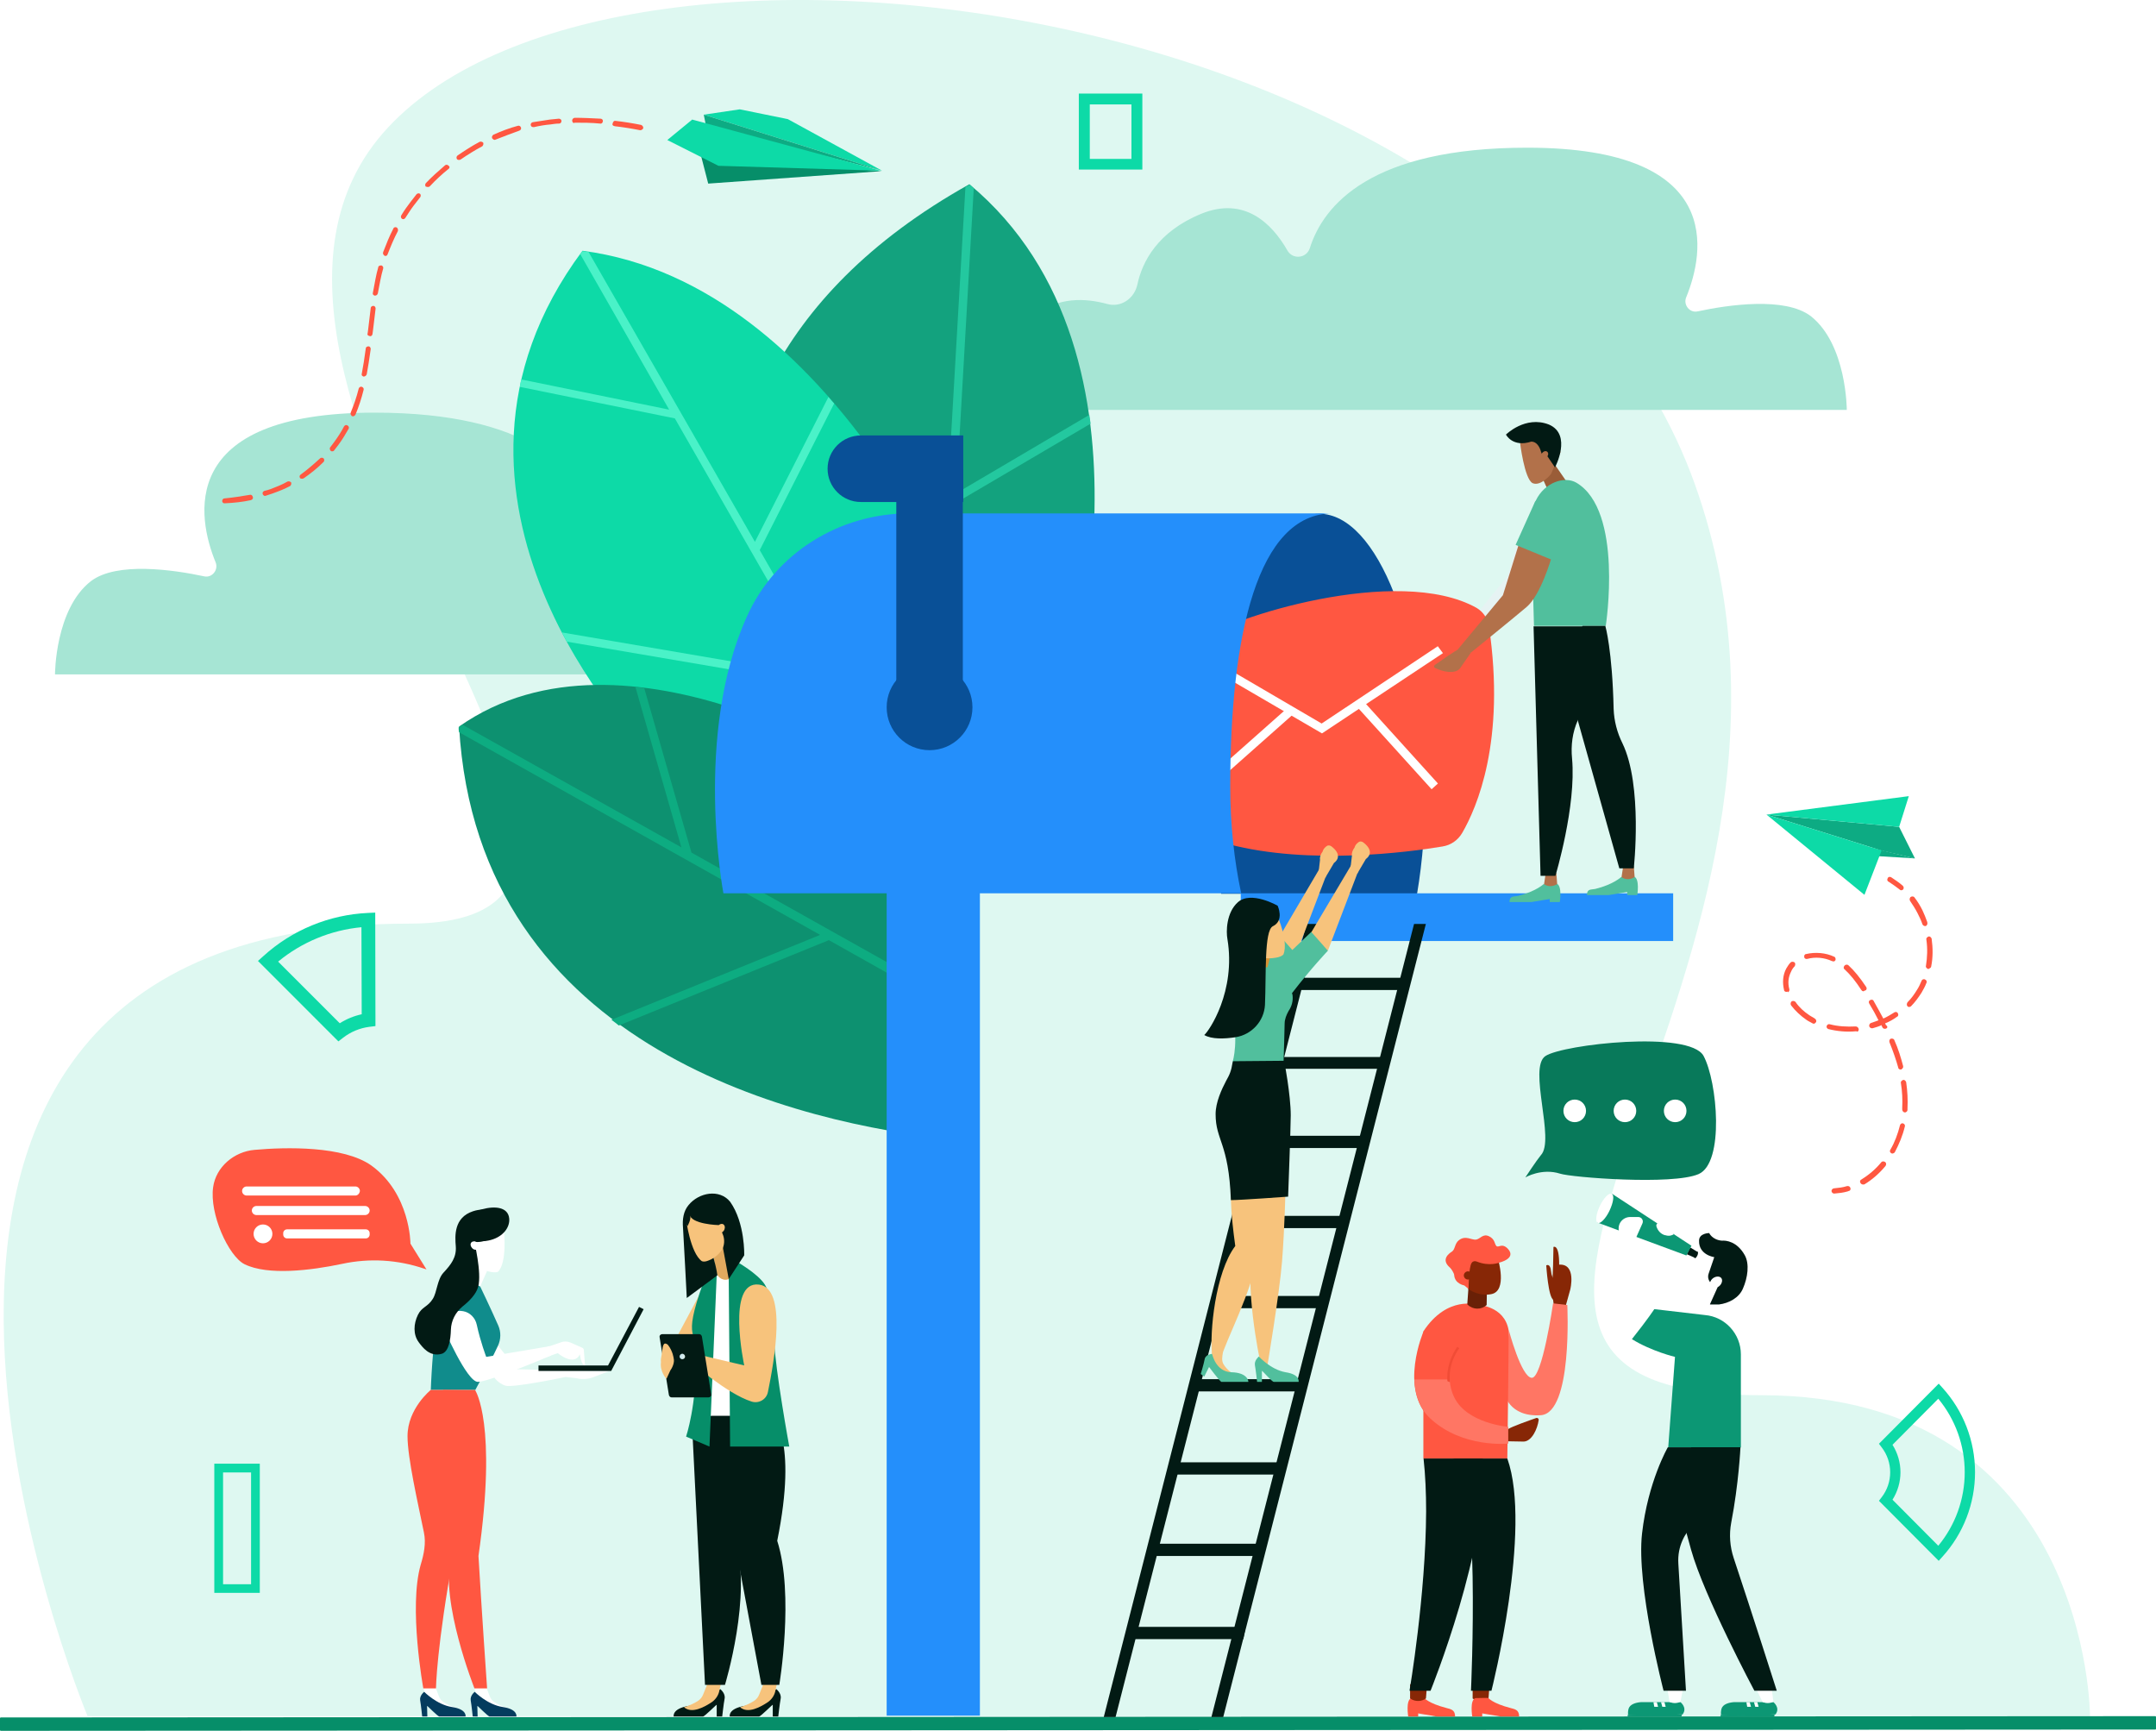<?xml version="1.0" encoding="UTF-8"?> <svg xmlns="http://www.w3.org/2000/svg" width="588" height="472" viewBox="0 0 588 472" fill="none"><path d="M23.883 468C23.883 468 -66.327 251.876 111.477 251.876C205.42 251.876 41.952 103.395 105.804 34.788C169.656 -33.818 414.642 -0.683 462.156 131.828C509.703 264.338 365.547 380.475 480.296 380.475C570 380.475 570 468 570 468H23.883Z" fill="#DEF8F1"></path><path d="M311.048 45.739H294.723V26.014H311.048V45.739ZM296.714 43.834H309.076V27.977H296.714V43.834Z" fill="#0DDAA7" stroke="#0DDAA7" stroke-miterlimit="10"></path><path d="M70.353 433.874H58.945V399.648H70.353V433.874ZM60.336 432.522H68.976V401.04H60.336V432.522Z" fill="#0DDAA7" stroke="#0DDAA7" stroke-miterlimit="10"></path><path d="M587.835 471.647L0.165 472C0.083 472 0 471.882 0 471.765V468.588C0 468.471 0.083 468.353 0.165 468.353L587.835 468C587.917 468 588 468.118 588 468.235V471.412C588 471.529 587.945 471.647 587.835 471.647Z" fill="#068E69"></path><g filter="url(#filter0_d)"><path d="M102.397 269.815L102.336 238.866L100.367 238.956C89.76 239.444 79.669 243.609 71.823 250.735L70.353 252.054L92.286 273.987L93.597 272.976C95.673 271.372 98.141 270.351 100.747 270.018L102.397 269.815ZM98.574 242.853L98.649 266.59C96.523 267.051 94.496 267.882 92.661 269.045L75.85 252.234C82.311 246.909 90.225 243.642 98.574 242.853Z" fill="#0DDAA7"></path></g><g filter="url(#filter1_d)"><path d="M528.742 367.323L529.73 368.416C535.465 374.712 538.646 382.94 538.646 391.479C538.646 400.017 535.465 408.245 529.73 414.541L528.742 415.644L512.439 399.269L513.199 398.275C514.694 396.334 515.504 393.948 515.504 391.494C515.504 389.039 514.694 386.653 513.199 384.712L512.439 383.718L528.742 367.323ZM528.623 411.53C533.282 405.901 535.833 398.808 535.833 391.484C535.833 384.159 533.282 377.067 528.623 371.437L516.134 383.997C517.554 386.233 518.308 388.83 518.308 391.484C518.308 394.137 517.554 396.735 516.134 398.971L528.623 411.53Z" fill="#0DDAA7"></path></g><path d="M116.313 346.178L115.743 345.988C108.517 343.516 100.816 343.041 93.306 344.657C84.749 346.463 73.055 347.889 66.686 344.752C62.312 342.565 57.083 330.967 58.129 323.741C58.89 318.227 63.833 314.044 69.443 313.568C77.904 312.808 93.686 312.427 101.292 317.847C111.94 325.547 111.94 339.143 111.94 339.143L116.313 346.178Z" fill="#FF5741"></path><path d="M96.919 326.023H67.256C66.591 326.023 66.02 325.452 66.02 324.787C66.02 324.121 66.591 323.551 67.256 323.551H96.919C97.584 323.551 98.155 324.121 98.155 324.787C98.06 325.452 97.584 326.023 96.919 326.023Z" fill="white"></path><path d="M99.581 331.347H69.918C69.253 331.347 68.682 330.776 68.682 330.111C68.682 329.445 69.253 328.875 69.918 328.875H99.581C100.246 328.875 100.816 329.445 100.816 330.111C100.816 330.776 100.246 331.347 99.581 331.347Z" fill="white"></path><path d="M71.724 339.048C73.142 339.048 74.291 337.898 74.291 336.481C74.291 335.063 73.142 333.914 71.724 333.914C70.307 333.914 69.157 335.063 69.157 336.481C69.157 337.898 70.307 339.048 71.724 339.048Z" fill="white"></path><path d="M99.771 337.717H78.284C77.714 337.717 77.239 337.241 77.239 336.671V336.291C77.239 335.72 77.714 335.245 78.284 335.245H99.771C100.341 335.245 100.816 335.72 100.816 336.291V336.671C100.816 337.241 100.341 337.717 99.771 337.717Z" fill="white"></path><path d="M184.139 129.122C176.261 129.002 170.89 134.732 167.548 140.581C166.115 143.087 162.415 142.61 161.46 139.984C157.76 128.167 144.749 112.53 102.136 112.53C47.825 112.53 53.913 141.416 58.807 153.353C59.642 155.382 57.852 157.65 55.703 157.172C47.348 155.382 31.83 153.114 24.788 158.485C15 166.125 15 183.91 15 183.91H184.139V129.122Z" fill="#A6E5D4"></path><path d="M411.197 157.068L413.823 147.877C414.181 147.996 414.42 147.996 414.778 147.996C416.091 147.996 417.285 146.683 417.404 145.37C417.881 145.012 418.24 144.416 418.359 143.819L424.208 146.564C424.208 146.564 421.462 156.71 417.643 160.172C413.823 163.633 401.29 173.063 401.29 173.063L398.902 172.108L411.197 157.068Z" fill="#E6F3F3"></path><path d="M398.425 172.586C398.306 172.824 397.709 173.421 396.157 174.018C394.725 174.615 391.502 174.973 392.457 176.167C394.128 176.525 395.918 177.002 395.918 177.002C396.873 177.121 398.425 176.167 399.141 175.45L401.29 172.944C401.29 172.944 401.051 171.392 401.051 171.273H400.335C399.857 171.989 399.141 172.347 398.425 172.586Z" fill="#F4A086"></path><path d="M398.067 173.421C398.067 173.421 398.067 173.54 397.947 173.66C398.186 173.66 398.425 173.66 398.544 173.779C399.26 173.54 400.096 173.421 400.812 173.182C400.573 172.705 400.334 172.108 400.334 172.108L395.082 172.466C395.082 172.466 394.844 173.063 395.918 173.421C397.112 173.66 398.067 173.421 398.067 173.421Z" fill="#F4A086"></path><path d="M503.669 111.775H281.771C281.771 111.775 269.715 96.496 281.771 86.35C288.456 80.74 296.214 81.337 301.944 82.888C305.644 83.963 309.344 81.456 310.18 77.636C311.493 71.43 315.671 63.193 327.607 58.299C339.305 53.525 346.825 60.806 351.122 68.326C352.554 70.833 356.255 70.475 357.209 67.729C360.91 55.912 373.92 40.275 416.534 40.275C470.844 40.275 464.757 69.162 459.863 81.098C459.027 83.127 460.818 85.395 462.966 84.918C471.322 83.127 486.839 80.859 493.882 86.231C503.669 93.989 503.669 111.775 503.669 111.775Z" fill="#A6E5D4"></path><path d="M290.281 192.639C290.281 192.639 320.838 97.266 264.379 50.237C154.086 111.829 214.843 220.092 214.843 220.092L290.281 192.639Z" fill="#13A27E"></path><path d="M264.498 50.356C264.14 50.595 263.782 50.834 263.304 50.953L256.501 168.766L203.861 117.32C203.622 118.155 203.384 118.872 203.145 119.707L256.381 171.75L254.471 205.769L256.739 204.933L260.678 137.134L297.443 115.529C297.323 114.694 297.204 113.978 297.084 113.142L260.798 134.508L265.572 51.311C265.095 50.953 264.856 50.595 264.498 50.356Z" fill="#23C89F"></path><path d="M264.26 170.795C264.26 170.795 228.57 77.452 158.861 68.38C108.37 136.179 175.333 203.978 175.333 203.978L255.904 237.758L264.26 170.795Z" fill="#0DDAA7"></path><path d="M225.944 108.248L205.89 147.758L160.532 68.738C159.935 68.619 159.458 68.619 158.861 68.5C158.622 68.738 158.503 68.977 158.264 69.335L182.495 111.71L142.15 103.473C142.03 103.831 142.03 104.19 141.911 104.667L141.792 105.503L184.047 114.097L224.511 184.641L153.251 172.466C153.728 173.301 154.086 174.137 154.564 174.973L225.944 187.148L254.71 237.281L256.023 237.878L256.262 235.729L207.203 150.025L227.495 110.038C226.898 109.442 226.421 108.845 225.944 108.248Z" fill="#4AF2C8"></path><path d="M259.126 309.854C257.932 297.201 258.171 284.429 262.946 272.732L240.386 212.214C240.386 212.214 171.035 166.02 125.199 198.129C130.332 287.055 219.855 306.512 259.126 310.69C259.126 310.57 259.126 310.212 259.126 309.854Z" fill="#0D9170"></path><path d="M262.469 273.925L188.582 232.506L175.691 187.625C174.855 187.506 174.139 187.386 173.304 187.386L185.837 231.074L126.155 197.652C125.797 197.89 125.439 198.129 125.081 198.368C125.081 198.845 125.081 199.203 125.2 199.681L223.675 254.947L166.739 278.103C167.455 278.581 168.171 279.177 168.768 279.655L226.063 256.379L261.514 276.313C261.991 275.238 262.23 274.642 262.469 273.925Z" fill="#0DAC81"></path><path d="M386.475 243.73C387.995 234.775 388.754 224.986 388.754 214.599C388.754 173.41 375.712 140.101 359.757 140.101C343.676 140.101 330.76 173.41 330.76 214.599C330.76 224.986 331.52 234.775 333.04 243.73H386.475Z" fill="#095097"></path><path d="M456.317 243.607H338.385V256.618H456.317V243.607Z" fill="#248FFB"></path><path d="M267.244 224.715H241.819V467.86H267.244V224.715Z" fill="#248FFB"></path><path d="M325.612 177.957C324.538 185.119 321.554 208.753 329.313 225.225C330.506 227.612 332.535 229.522 335.161 230.238C357.124 235.968 384.22 232.387 393.411 230.835C395.679 230.477 397.589 229.164 398.783 227.135C402.722 220.331 410.719 202.188 406.064 170.676C405.706 168.647 404.512 166.856 402.722 165.782C381.236 153.726 334.684 168.647 327.641 174.495C326.448 175.331 325.851 176.525 325.612 177.957Z" fill="#FF5741"></path><path d="M360.541 199.997L327.928 180.982L329.143 179.009L360.448 197.306L392.126 176.229L393.528 178.112L360.541 199.997Z" fill="white"></path><path d="M351.219 192.97L326.957 214.479L328.502 216.222L352.764 194.713L351.219 192.97Z" fill="white"></path><path d="M371.784 191.143L370.057 192.706L390.437 215.227L392.164 213.664L371.784 191.143Z" fill="white"></path><path d="M363.451 139.999H247.907C229.047 139.999 211.501 150.742 203.742 168.05C189.06 200.278 197.296 243.607 197.296 243.607H338.504C336.594 234.655 335.52 224.867 335.52 214.482C335.52 173.302 342.921 139.999 363.451 139.999Z" fill="#248FFB"></path><path d="M253.517 204.575C259.977 204.575 265.214 199.338 265.214 192.878C265.214 186.417 259.977 181.18 253.517 181.18C247.056 181.18 241.819 186.417 241.819 192.878C241.819 199.338 247.056 204.575 253.517 204.575Z" fill="#095097"></path><path d="M244.445 127.824V187.626C244.445 192.639 248.503 196.697 253.517 196.697C258.53 196.697 262.588 192.639 262.588 187.626V127.824H244.445Z" fill="#095097"></path><path d="M262.708 118.752H234.777C229.763 118.752 225.705 122.811 225.705 127.824C225.705 132.837 229.763 136.896 234.777 136.896H262.708V118.752Z" fill="#095097"></path><path d="M517.948 225.483L522.26 234.096L513.156 231.943L481.769 222.134L517.948 225.483Z" fill="#0DAB83"></path><path d="M522.261 234.096L506.687 233.139L510.52 231.225L522.261 234.096Z" fill="#0DAB83"></path><path d="M517.948 225.483L520.584 217.109L481.769 222.134L517.948 225.483Z" fill="#0DDAA7"></path><path d="M481.769 222.134L513.156 231.943L508.484 244.026L481.769 222.134Z" fill="#0DDAA7"></path><path d="M518.787 242.709C518.907 242.709 518.907 242.59 519.026 242.59C519.266 242.231 519.266 241.872 518.907 241.513C517.948 240.676 516.87 239.958 515.792 239.24C515.433 239.001 514.953 239.121 514.834 239.48C514.594 239.838 514.714 240.317 515.073 240.437C516.032 241.035 516.99 241.752 517.948 242.47C518.308 242.829 518.547 242.829 518.787 242.709Z" fill="#FF5741"></path><path d="M507.406 322.62C507.166 322.261 507.286 321.783 507.645 321.663C509.562 320.467 511.479 318.912 513.036 316.998C513.276 316.639 513.755 316.639 514.115 316.878C514.474 317.117 514.474 317.596 514.234 317.955C512.557 319.988 510.64 321.663 508.484 322.979C508.005 323.099 507.645 322.979 507.406 322.62ZM515.792 314.486C515.432 314.246 515.312 313.887 515.552 313.529C516.75 311.495 517.589 309.222 518.188 306.829C518.307 306.471 518.667 306.231 519.026 306.351C519.386 306.471 519.625 306.829 519.505 307.188C518.906 309.7 517.948 311.973 516.75 314.246C516.63 314.366 516.51 314.486 516.391 314.486C516.271 314.605 516.031 314.605 515.792 314.486ZM519.505 303.36C519.146 303.36 518.787 303.001 518.787 302.523V302.164C518.906 299.891 518.787 297.618 518.427 295.345C518.307 294.986 518.667 294.627 519.026 294.508C519.386 294.388 519.745 294.747 519.865 295.106C520.224 297.499 520.344 300.011 520.224 302.284V302.642C520.224 302.882 520.104 303.121 519.865 303.241C519.745 303.36 519.625 303.36 519.505 303.36ZM518.547 291.637C518.188 291.756 517.708 291.517 517.708 291.158C517.109 289.005 516.271 286.612 515.312 284.22C515.193 283.861 515.313 283.383 515.672 283.263C516.031 283.143 516.51 283.263 516.63 283.622C517.708 286.014 518.427 288.407 519.026 290.68C519.146 291.039 518.906 291.398 518.667 291.517C518.667 291.637 518.547 291.637 518.547 291.637ZM514.354 280.512C513.995 280.631 513.516 280.512 513.396 280.153C513.276 279.913 513.156 279.794 513.156 279.554C512.437 279.913 511.599 280.153 510.76 280.392C510.401 280.512 509.922 280.272 509.802 279.913C509.682 279.554 509.922 279.076 510.281 278.956C511 278.717 511.719 278.478 512.318 278.239C511.599 276.803 510.76 275.248 509.802 273.693C509.562 273.334 509.682 272.855 510.041 272.736C510.401 272.497 510.88 272.616 511 272.975C511.958 274.65 512.797 276.205 513.635 277.76C514.713 277.282 515.672 276.683 516.63 276.085C516.99 275.846 517.469 275.966 517.589 276.325C517.828 276.683 517.708 277.162 517.349 277.282C516.391 277.999 515.312 278.597 514.115 279.076C514.234 279.196 514.234 279.435 514.354 279.554C514.953 279.913 514.714 280.392 514.354 280.512ZM520.224 274.411C519.985 274.171 519.985 273.693 520.224 273.334C521.302 272.257 522.141 271.061 522.86 269.865C523.339 269.147 523.698 268.31 524.058 267.472C524.178 267.113 524.657 266.874 525.016 267.113C525.375 267.233 525.615 267.711 525.376 268.07C525.016 269.027 524.537 269.865 524.058 270.702C523.219 272.018 522.261 273.334 521.183 274.411C521.183 274.411 521.063 274.53 520.943 274.53C520.703 274.65 520.464 274.65 520.224 274.411ZM506.208 281.229C503.572 281.469 501.057 281.229 498.661 280.631C498.301 280.511 498.062 280.153 498.181 279.794C498.301 279.435 498.661 279.196 499.02 279.315C501.296 279.913 503.692 280.033 506.088 279.913C506.447 279.913 506.807 280.153 506.927 280.631C506.927 280.99 506.807 281.229 506.567 281.349C506.447 281.229 506.328 281.229 506.208 281.229ZM525.855 264.242C525.495 264.123 525.136 263.764 525.256 263.405C525.615 261.132 525.735 258.739 525.376 256.227C525.256 255.868 525.615 255.509 525.975 255.39C526.334 255.27 526.693 255.629 526.813 255.988C527.172 258.62 527.172 261.132 526.693 263.524C526.693 263.764 526.454 264.003 526.334 264.003C526.094 264.242 525.975 264.242 525.855 264.242ZM494.348 279.076C493.749 278.717 493.15 278.478 492.671 278.119C491.113 277.042 489.676 275.726 488.478 274.171C488.238 273.812 488.358 273.334 488.598 273.095C488.957 272.855 489.436 272.975 489.676 273.214C490.634 274.65 491.952 275.846 493.389 276.803C493.869 277.162 494.468 277.401 494.947 277.76C495.306 277.999 495.426 278.358 495.306 278.717C495.186 278.837 495.067 278.956 494.947 279.076C494.827 279.196 494.587 279.196 494.348 279.076ZM507.645 269.984C506.088 267.592 504.65 265.797 503.093 264.362C502.734 264.123 502.734 263.644 503.093 263.285C503.333 263.046 503.812 262.926 504.171 263.285C505.729 264.721 507.286 266.635 508.963 269.147C509.203 269.506 509.083 269.984 508.724 270.104C508.724 270.104 508.724 270.104 508.604 270.104C508.244 270.463 507.885 270.343 507.645 269.984ZM525.256 252.519C524.896 252.638 524.417 252.399 524.297 252.04C523.938 250.964 523.459 250.007 522.98 249.05C522.381 247.853 521.662 246.777 520.943 245.7C520.703 245.341 520.823 244.863 521.063 244.623C521.422 244.384 521.901 244.384 522.141 244.743C522.98 245.82 523.698 247.016 524.297 248.212C524.777 249.289 525.256 250.366 525.615 251.442C525.735 251.921 525.615 252.28 525.256 252.519ZM487.4 270.463C487.04 270.582 486.561 270.343 486.561 269.984C486.082 267.951 486.202 265.917 487.16 264.123C487.519 263.524 487.879 262.926 488.358 262.448C488.598 262.209 489.077 262.209 489.436 262.448C489.676 262.687 489.676 263.166 489.436 263.524C489.077 263.883 488.717 264.362 488.478 264.96C487.759 266.396 487.519 267.951 487.999 269.745C488.118 270.104 487.879 270.463 487.639 270.582C487.519 270.343 487.4 270.343 487.4 270.463ZM499.619 262.089C497.582 261.132 495.067 260.893 492.91 261.491C492.551 261.61 492.072 261.371 492.072 261.012C491.952 260.653 492.192 260.175 492.551 260.175C495.067 259.577 497.942 259.816 500.218 260.893C500.577 261.012 500.697 261.491 500.577 261.85C500.458 261.969 500.338 262.089 500.218 262.209C500.098 262.089 499.859 262.209 499.619 262.089Z" fill="#FF5741"></path><path d="M504.291 324.774C504.65 324.654 504.77 324.295 504.65 323.936C504.531 323.577 504.171 323.338 503.692 323.458C502.614 323.817 501.416 323.936 500.218 324.056C499.859 324.056 499.499 324.415 499.499 324.774C499.499 325.132 499.859 325.491 500.218 325.491C501.536 325.372 502.734 325.252 503.932 324.893C504.171 324.774 504.171 324.774 504.291 324.774Z" fill="#FF5741"></path><path d="M240.566 46.55L214.857 32.485L201.759 29.817L191.936 31.272L240.566 46.55Z" fill="#0DDAA7"></path><path d="M240.566 46.55L192.543 34.304L191.936 31.273" fill="#0DAB83"></path><path d="M191.087 42.549H191.209L193.149 50.067L240.445 46.672L191.087 42.549Z" fill="#068E69"></path><path d="M181.992 38.184L188.783 32.606L240.202 46.55L195.938 45.217L181.992 38.184Z" fill="#0DDAA7"></path><path d="M73.819 133.369C75.395 132.763 76.972 132.156 78.427 131.307C78.791 131.186 79.155 131.307 79.397 131.55C79.519 131.914 79.397 132.277 79.155 132.52C77.578 133.369 76.002 133.975 74.304 134.581C73.697 134.824 73.091 134.945 72.485 135.188C72.242 135.309 72 135.188 71.878 135.066C71.757 134.945 71.636 134.824 71.636 134.703C71.514 134.339 71.757 133.975 72.121 133.854C72.606 133.733 73.212 133.611 73.819 133.369Z" fill="#FF5741"></path><path d="M167.925 32.97C170.108 33.212 172.412 33.576 174.838 34.061C175.202 34.183 175.444 34.546 175.444 34.91C175.323 35.274 174.959 35.516 174.595 35.516C172.17 35.031 169.866 34.668 167.683 34.425C167.561 34.425 167.44 34.304 167.319 34.304C167.076 34.183 166.955 33.94 167.076 33.697C167.198 33.091 167.561 32.849 167.925 32.97Z" fill="#FF5741"></path><path d="M156.283 33.455C156.162 33.334 156.041 33.091 156.041 32.849C156.041 32.485 156.404 32.121 156.768 32.121C158.951 32.121 161.376 32.242 163.802 32.364C164.166 32.364 164.53 32.727 164.408 33.091C164.408 33.455 164.044 33.819 163.681 33.697C161.255 33.455 158.951 33.455 156.768 33.455C156.526 33.576 156.404 33.576 156.283 33.455Z" fill="#FF5741"></path><path d="M87.279 125.002C87.522 124.76 88.007 124.76 88.249 125.002C88.492 125.245 88.492 125.73 88.249 125.972C86.551 127.67 84.732 129.125 82.792 130.459C82.549 130.58 82.186 130.58 81.943 130.459C81.822 130.459 81.822 130.338 81.822 130.338C81.579 129.974 81.701 129.61 82.064 129.367C83.883 128.034 85.581 126.579 87.279 125.002Z" fill="#FF5741"></path><path d="M90.19 122.941C89.948 122.698 89.826 122.213 90.069 121.971C90.433 121.486 90.796 121.001 91.16 120.516C92.13 119.182 93.1 117.727 93.828 116.272C94.071 115.908 94.434 115.787 94.798 116.029C95.162 116.272 95.283 116.636 95.041 116.999C94.192 118.454 93.343 119.91 92.252 121.365C91.888 121.85 91.524 122.335 91.039 122.941C90.918 123.062 90.433 123.183 90.19 122.941Z" fill="#FF5741"></path><path d="M96.01 113.483C96.01 113.483 95.889 113.483 95.889 113.362C95.647 113.119 95.525 112.877 95.647 112.513C96.496 110.452 97.223 108.39 97.83 105.965C97.951 105.602 98.315 105.359 98.678 105.48C99.042 105.602 99.285 105.965 99.164 106.329C98.557 108.754 97.83 110.937 96.981 112.998C96.738 113.483 96.374 113.604 96.01 113.483Z" fill="#FF5741"></path><path d="M114.566 53.826C113.96 54.553 113.475 55.281 112.868 56.009C112.019 57.1 111.292 58.312 110.564 59.404C110.321 59.767 109.958 59.889 109.594 59.646C109.351 59.404 109.23 59.04 109.473 58.676C110.2 57.464 111.049 56.251 111.898 55.16C112.504 54.432 112.989 53.705 113.596 52.977C113.838 52.735 114.202 52.613 114.566 52.856C114.809 53.099 114.809 53.584 114.566 53.826Z" fill="#FF5741"></path><path d="M108.502 63.041C107.411 65.102 106.562 67.164 105.713 69.346C105.592 69.71 105.228 69.952 104.864 69.71C104.743 69.71 104.743 69.71 104.743 69.589C104.5 69.467 104.379 69.104 104.5 68.74C105.349 66.557 106.198 64.375 107.289 62.313C107.411 61.95 107.896 61.828 108.26 62.071C108.502 62.313 108.623 62.677 108.502 63.041Z" fill="#FF5741"></path><path d="M122.327 46.065C120.508 47.52 118.81 49.097 117.234 50.794C116.991 51.037 116.627 51.037 116.264 50.916C116.264 50.916 116.264 50.916 116.142 50.916C115.9 50.673 115.9 50.188 116.142 49.946C117.719 48.248 119.538 46.672 121.357 45.095C121.6 44.853 122.085 44.853 122.327 45.217C122.691 45.338 122.691 45.823 122.327 46.065Z" fill="#FF5741"></path><path d="M135.182 38.063C134.939 38.184 134.697 38.184 134.454 37.941C134.333 37.82 134.333 37.82 134.211 37.699C134.09 37.335 134.211 36.971 134.575 36.729C136.758 35.759 138.941 34.91 141.245 34.304C141.609 34.182 141.973 34.425 142.094 34.789C142.215 35.153 141.973 35.516 141.609 35.638C139.547 36.365 137.365 37.214 135.182 38.063Z" fill="#FF5741"></path><path d="M100.862 91.657C100.741 91.657 100.62 91.536 100.498 91.536C100.256 91.414 100.135 91.172 100.256 90.929L100.377 90.081C100.62 88.019 100.862 86.079 101.105 84.018C101.105 83.654 101.469 83.412 101.832 83.412C102.196 83.412 102.439 83.775 102.439 84.139C102.196 86.201 101.954 88.141 101.711 90.202L101.59 91.051C101.59 91.414 101.226 91.778 100.862 91.657Z" fill="#FF5741"></path><path d="M125.602 43.519C125.359 43.64 124.996 43.64 124.753 43.519L124.632 43.398C124.389 43.034 124.51 42.67 124.753 42.428C126.693 41.094 128.755 39.76 130.817 38.669C131.18 38.548 131.544 38.669 131.787 38.911C131.908 39.275 131.787 39.639 131.544 39.882C129.483 40.973 127.542 42.185 125.602 43.519Z" fill="#FF5741"></path><path d="M100.498 94.446C100.862 94.446 101.104 94.81 101.104 95.174C100.74 97.841 100.376 100.145 100.013 102.085C99.891 102.449 99.528 102.691 99.164 102.691C99.043 102.691 98.921 102.57 98.921 102.57C98.679 102.449 98.557 102.206 98.679 101.843C99.043 99.903 99.406 97.72 99.77 94.931C99.77 94.689 100.134 94.446 100.498 94.446Z" fill="#FF5741"></path><path d="M68.119 134.945C68.483 134.824 68.846 135.067 68.968 135.552C69.089 135.915 68.846 136.279 68.361 136.4C66.178 136.885 63.874 137.128 61.328 137.249C61.206 137.249 60.964 137.249 60.842 137.128C60.721 137.007 60.6 136.885 60.6 136.643C60.6 136.279 60.842 135.915 61.206 135.915C63.753 135.673 65.936 135.309 68.119 134.945Z" fill="#FF5741"></path><path d="M104.015 72.378C104.378 72.499 104.621 72.863 104.5 73.227C103.893 75.288 103.53 77.471 103.044 80.017C102.923 80.381 102.681 80.623 102.196 80.623C102.074 80.623 101.953 80.502 101.953 80.502C101.71 80.381 101.589 80.138 101.71 79.775C102.196 77.228 102.559 74.924 103.166 72.863C103.166 72.499 103.651 72.378 104.015 72.378Z" fill="#FF5741"></path><path d="M149.977 32.606C150.826 32.485 151.554 32.485 152.403 32.364C152.766 32.364 153.13 32.606 153.13 32.97C153.13 33.334 152.888 33.698 152.524 33.698C151.675 33.698 150.947 33.819 150.098 33.94C148.643 34.061 147.188 34.304 145.611 34.668C145.369 34.668 145.248 34.668 145.005 34.546C144.884 34.425 144.763 34.304 144.763 34.183C144.641 33.819 144.884 33.455 145.248 33.334C146.945 33.091 148.401 32.849 149.977 32.606Z" fill="#FF5741"></path><path d="M420.746 130.569L422.537 134.508L427.789 132.121L423.253 125.556L420.746 130.569Z" fill="#9A5D38"></path><path d="M414.539 120.543C414.539 120.543 415.733 130.689 418.001 131.763C420.269 132.718 423.014 129.256 423.014 129.256L425.64 123.169L417.404 119.588L414.539 120.543Z" fill="#B2714A"></path><path d="M410.719 118.513C410.719 118.513 412.51 122.094 417.643 120.423C419.075 120.423 419.911 121.855 420.269 123.168C420.746 124.72 420.865 123.527 422.059 124.481L424.088 127.466C424.088 127.466 428.863 118.513 422.417 115.768C415.972 113.261 410.719 118.513 410.719 118.513Z" fill="#021A14"></path><path d="M421.701 123.049C421.224 122.93 420.627 123.288 420.388 123.885C420.15 124.481 420.269 125.078 420.746 125.198C421.224 125.317 421.821 124.959 422.059 124.362C422.417 123.765 422.179 123.168 421.701 123.049Z" fill="#B2714A"></path><path d="M429.938 131.643C442.829 139.283 437.935 170.675 437.935 170.675H418.359C418.359 170.675 418.12 162.439 417.882 153.726C417.643 147.161 417.046 140.238 418.837 136.537C421.224 131.524 426.715 129.734 429.938 131.643Z" fill="#51BF9D"></path><path d="M423.133 152.055C423.133 152.055 420.269 162.201 416.33 165.543C412.391 168.885 401.17 177.957 401.17 177.957L397.47 177.24L409.884 162.32L414.42 147.757L423.133 152.055Z" fill="#B2714A"></path><path d="M424.088 153.01L413.346 148.593L418.717 136.657L425.879 140.357L424.088 153.01Z" fill="#51BF9D"></path><path d="M442.113 239.191C442.113 239.191 439.964 241.22 435.07 242.413C433.996 242.652 432.802 242.294 432.802 244.085C435.07 244.085 438.77 244.085 438.77 244.085L443.784 243.249V244.085H446.529C446.529 244.085 447.245 239.668 445.693 239.071C444.142 239.191 442.113 239.191 442.113 239.191Z" fill="#51BF9D"></path><path d="M442.709 236.087L442.232 239.191C443.187 239.907 444.5 239.907 445.574 239.31L445.813 239.191L445.574 236.087H442.709Z" fill="#B2714A"></path><path d="M437.815 170.676C437.815 170.676 439.725 177.241 440.083 193.355C440.202 196.578 441.038 199.8 442.47 202.665C448.08 214.243 445.574 236.803 445.574 236.803H441.635L426.117 181.538L431.608 170.676H437.815Z" fill="#021A14"></path><path d="M420.985 241.101C420.985 241.101 418.837 243.13 413.943 244.324C412.868 244.562 411.675 244.204 411.675 245.995C413.943 245.995 417.643 245.995 417.643 245.995L422.656 245.159V245.995H425.402C425.402 245.995 426.118 241.578 424.566 240.981C423.014 241.101 420.985 241.101 420.985 241.101Z" fill="#51BF9D"></path><path d="M421.582 237.997L421.104 241.101C422.059 241.817 423.372 241.817 424.447 241.22L424.685 241.101L424.447 237.997H421.582Z" fill="#B2714A"></path><path d="M401.17 177.957L398.186 182.254C396.873 183.925 393.412 183.209 391.382 182.134C391.024 182.015 391.024 181.538 391.382 181.299C392.934 180.225 396.873 177.36 398.186 176.882L401.17 177.957Z" fill="#B2714A"></path><path d="M418.239 170.675L420.149 238.832H424.207C424.207 238.832 429.937 219.854 428.743 206.843C428.385 203.262 428.863 199.681 430.295 196.458C436.383 182.373 435.428 170.795 435.428 170.795H418.239V170.675Z" fill="#021A14"></path><path d="M132.843 346.602L130.415 352.007L126.419 348.482L129.239 340.492L132.843 346.602Z" fill="white"></path><path d="M134.253 346.916C134.879 346.994 135.584 346.994 135.898 346.759C138.326 344.017 137.464 336.027 137.464 336.027L134.644 333.599L130.336 335.635L129.239 340.022C128.926 341.51 129.317 344.017 130.336 345.114C131.432 346.054 132.764 346.759 134.253 346.916Z" fill="white"></path><path d="M134.88 375.743C134.88 375.743 135.82 377.153 137.778 377.858C139.737 378.563 154.228 375.508 154.228 375.508L157.127 375.821C158.615 376.213 160.26 376.135 161.749 375.586L165.979 373.941L140.99 373.393L131.433 361.486L134.88 375.743Z" fill="white"></path><path d="M126.42 348.482C126.42 348.482 120.623 355.924 119.291 360.781C117.96 365.638 117.49 379.033 117.49 379.033H129.631C129.631 379.033 133.156 372.688 135.82 366.969C136.603 365.246 136.681 363.288 135.898 361.486C133.94 357.021 130.963 350.832 130.963 350.832L126.42 348.482Z" fill="#108C8C"></path><path d="M132.608 460.031L133.548 462.538C133.783 463.243 134.253 463.791 134.88 464.183C135.585 464.653 136.603 465.201 138.17 465.671C136.211 467.316 133.156 465.593 131.433 464.418C130.571 463.791 129.945 462.93 129.71 461.911L129.318 460.031H132.608Z" fill="white"></path><path d="M129.475 461.363C129.475 461.363 128.143 462.381 128.378 463.713C128.613 465.044 128.926 468.099 128.926 468.099H130.258L130.18 465.201C130.18 465.044 133.078 468.099 133.548 468.099H140.833C140.833 468.099 141.303 466.141 137.151 465.514C132.921 464.888 129.475 461.363 129.475 461.363Z" fill="#043C5E"></path><path d="M118.743 460.031L119.683 462.538C119.918 463.243 120.388 463.791 121.014 464.183C121.719 464.653 122.738 465.201 124.304 465.671C122.346 467.316 119.291 465.593 117.568 464.418C116.706 463.791 116.079 462.93 115.844 461.911L115.453 460.031H118.743Z" fill="white"></path><path d="M115.688 461.363C115.688 461.363 114.356 462.381 114.591 463.713C114.826 465.044 115.139 468.099 115.139 468.099H116.549L116.471 465.201C116.471 465.044 119.369 468.099 119.839 468.099H126.968C126.968 468.099 127.438 466.141 123.286 465.514C119.134 464.888 115.688 461.363 115.688 461.363Z" fill="#043C5E"></path><path d="M129.631 379.189C129.631 379.189 135.663 388.276 130.493 424.31C131.276 437.94 132.843 460.423 132.843 460.423H129.396C129.396 460.423 119.918 436.53 123.051 424.624C123.835 412.795 120.858 379.033 120.858 379.033L129.631 379.189Z" fill="#FF5741"></path><path d="M117.489 379.033C117.489 379.033 111.144 384.125 111.144 391.645C111.144 397.598 113.964 409.818 115.609 417.887C116.236 420.785 115.609 423.84 114.748 426.66C111.379 438.332 115.453 460.423 115.453 460.423H118.899C118.899 460.423 119.056 449.064 123.756 423.527C129.083 394.23 129.631 379.033 129.631 379.033H117.489Z" fill="#FF5741"></path><path d="M166.684 373.863H146.865V372.375H165.822L174.282 356.394L175.536 357.021L166.684 373.863Z" fill="#021A14"></path><path d="M120.937 362.034C120.937 362.034 127.282 376.84 130.337 376.84C133.392 376.84 150.312 369.633 150.312 369.633L149.842 367.126L132.608 370.025C132.608 370.025 131.042 365.951 130.023 361.251C129.632 359.371 128.143 357.883 126.342 357.569C122.19 356.708 120.937 362.034 120.937 362.034Z" fill="white"></path><path d="M129.318 338.534C129.318 338.534 131.198 339.709 136.995 335.949C137.856 336.184 136.446 327.88 129.005 330.309C123.756 332.032 124.069 337.046 124.304 339.866C124.539 342.921 122.973 344.879 120.936 347.072C119.213 348.952 119.213 352.321 118.038 354.201C116.628 356.473 115.061 356.316 113.964 358.588C112.789 361.016 112.633 363.914 114.199 366.029C115.139 367.283 117.176 370.181 120.544 369.163C122.424 368.536 122.894 365.324 122.973 362.583C123.051 360.154 124.226 357.883 126.106 356.316C127.908 354.906 129.866 352.948 130.415 350.911C131.433 346.994 129.318 338.534 129.318 338.534Z" fill="#021A14"></path><path d="M128.691 338.691C129.161 338.377 129.866 338.534 130.258 339.082C130.649 339.631 130.649 340.336 130.258 340.649C129.788 340.962 129.083 340.806 128.691 340.257C128.221 339.709 128.221 339.004 128.691 338.691Z" fill="white"></path><path d="M159.242 368.379C159.32 367.988 159.085 367.674 158.772 367.518L155.56 366.108C154.777 365.794 153.837 365.716 153.054 366.029L149.842 367.126H149.372L149.059 370.103C149.685 369.868 150.077 369.711 150.077 369.711L152.114 369.006C152.114 369.006 156.579 372.766 158.145 369.319C158.615 372.688 159.555 372.296 159.555 372.296L159.242 368.379Z" fill="white"></path><path d="M126.498 335.636C127.124 337.986 130.415 339.082 133.861 338.142C137.308 337.202 139.11 334.617 138.875 332.267C138.561 329.134 134.958 328.821 131.511 329.761C128.065 330.701 125.871 333.364 126.498 335.636Z" fill="#021A14"></path><path d="M423.419 348.743C422.966 349.749 422.916 350.854 423.218 351.859L423.771 355.93L424.476 356.382L427.093 357.438C426.791 356.633 427.093 355.829 427.093 355.829L428.251 351.658C428.251 351.658 430.012 344.572 425.231 344.874C425.231 339.094 423.671 340.049 423.671 340.049L423.57 345.025L423.419 348.743Z" fill="#872706"></path><path d="M411.492 362.714C411.492 362.714 414.864 375.529 417.732 375.731C420.601 375.982 423.57 355.427 423.57 355.427L427.445 355.88C427.445 355.88 428.955 385.38 420.198 385.932C411.441 386.485 410.284 379.952 410.284 379.952L411.492 362.714Z" fill="#FF7664"></path><path d="M411.089 397.743H388.19C388.19 397.743 388.19 381.058 388.19 363.067C394.733 353.116 402.886 355.83 402.886 355.83C402.886 355.83 410.284 355.981 411.441 362.765C411.492 367.64 411.089 397.743 411.089 397.743Z" fill="#FF5741"></path><path d="M400.47 351.357L400.168 355.679L400.319 355.83C401.729 357.186 403.993 357.237 405.453 355.88L405.503 352.613L400.47 351.357Z" fill="#692007"></path><path d="M398.86 342.26L399.212 349.447C399.917 349.397 400.37 350.201 400.219 350.854C400.269 351.005 400.319 351.206 400.319 351.407C401.578 352.312 403.842 353.467 406.711 352.915C411.24 352.06 408.523 343.266 408.523 343.266L398.86 342.26Z" fill="#872706"></path><path d="M396.595 347.688C396.545 347.186 395.84 346.03 395.437 345.678C392.871 343.467 395.186 341.808 395.991 341.306C396.897 340.703 396.696 339.094 397.903 338.19C399.715 336.783 401.426 338.24 402.584 338.039C403.741 337.838 404.446 336.33 406.107 337.135C407.767 337.939 407.566 339.245 408.12 339.798C408.673 340.351 409.63 338.843 411.24 340.552C413.706 343.215 408.875 344.321 408.875 344.321C408.875 344.321 406.207 345.427 402.735 344.02C402.232 343.818 401.678 343.919 401.376 344.371C400.52 345.527 400.52 351.508 400.52 351.508L399.363 350.553C399.262 350.502 396.746 350.1 396.595 347.688Z" fill="#FF5741"></path><path d="M399.313 348.241C399.564 348.794 400.168 349.095 400.772 348.844C401.326 348.593 401.628 347.99 401.376 347.387C401.124 346.834 400.52 346.532 399.917 346.784C399.363 347.035 399.061 347.688 399.313 348.241Z" fill="#872706"></path><path d="M406.258 459.305L405.956 463.175C404.748 464.029 403.138 464.079 401.879 463.325L401.628 463.175V459.305H406.258Z" fill="#872706"></path><path d="M388.442 463.024C388.442 463.024 389.499 464.482 394.531 465.788C395.639 466.09 396.846 466.241 396.846 468.1C394.481 468.1 391.864 468.1 391.864 468.1L386.781 467.246V468.1H384.063C384.063 468.1 383.308 463.627 384.919 463.075C386.378 463.024 388.442 463.024 388.442 463.024Z" fill="#FF5741"></path><path d="M389.197 459.305L388.895 463.175C387.687 464.029 386.077 464.08 384.819 463.326L384.567 463.175V459.305H389.197Z" fill="#872706"></path><path d="M388.241 363.066C388.241 363.066 381.396 378.847 390.153 386.938C398.91 395.029 410.787 393.622 410.787 393.622V389.048C410.787 389.048 400.067 388.144 396.595 380.957C393.173 373.771 397.954 367.589 397.954 367.589" fill="#FF5741"></path><path d="M410.082 393.019L415.568 393.119C417.783 393.019 419.292 389.702 419.645 387.24C419.695 386.888 419.343 386.586 418.99 386.687C417.128 387.34 412.347 388.998 411.139 389.803L410.082 393.019Z" fill="#872706"></path><path d="M411.089 397.743C417.933 416.99 406.761 461.064 406.761 461.064H401.175C401.175 461.064 404.043 399.15 396.142 397.743C408.22 397.743 405.905 397.743 411.089 397.743Z" fill="#021A14"></path><path d="M395.387 376.233C395.437 377.741 395.79 379.349 396.595 381.007C400.017 388.194 411.341 389.098 411.341 389.098V393.671C411.341 393.671 398.91 394.978 390.153 386.887C386.982 383.972 385.875 380.002 385.724 376.183H395.387V376.233Z" fill="#FF7664"></path><path d="M395.437 376.936C395.186 376.836 394.934 376.735 394.733 376.635C394.33 371.358 397.4 367.338 397.45 367.287L398.004 367.69C397.903 367.74 394.833 371.71 395.437 376.936Z" fill="#F14C36"></path><path d="M424.476 349.346C424.476 349.346 423.218 348.944 423.017 346.683C422.815 344.371 421.708 345.074 421.708 345.074C421.708 345.074 422.262 354.12 423.721 354.472C425.181 354.824 424.476 349.346 424.476 349.346Z" fill="#872706"></path><path d="M404.396 397.743C406.258 421.312 390.153 461.064 390.153 461.064H384.416C384.416 461.064 388.845 435.082 388.945 412.166C388.945 407.191 388.744 402.316 388.241 397.743C393.223 397.743 399.866 397.743 404.396 397.743Z" fill="#021A14"></path><path d="M405.906 463.024C405.906 463.024 406.962 464.481 411.995 465.788C413.102 466.089 414.31 466.24 414.31 468.1C411.945 468.1 409.328 468.1 409.328 468.1L404.245 467.245V468.1H401.527C401.527 468.1 400.772 463.627 402.383 463.074C403.842 463.024 405.906 463.024 405.906 463.024Z" fill="#FF5741"></path><path d="M416 321.085C416 321.085 419.082 316.405 420.224 315.035C424.219 310.926 416.685 291.178 421.479 287.982C426.274 284.785 460.861 280.904 464.628 287.982C468.395 295.059 470.336 317.09 463.258 320.172C456.181 323.254 428.557 321.085 425.475 320.058C420.452 318.46 416 321.085 416 321.085Z" fill="#08795A"></path><path d="M426.388 302.936C426.388 304.648 427.758 306.018 429.47 306.018C431.182 306.018 432.552 304.648 432.552 302.936C432.552 301.223 431.182 299.854 429.47 299.854C427.758 299.854 426.388 301.223 426.388 302.936Z" fill="white"></path><path d="M440.086 302.936C440.086 304.648 441.456 306.018 443.168 306.018C444.88 306.018 446.25 304.648 446.25 302.936C446.25 301.223 444.88 299.854 443.168 299.854C441.456 299.854 440.086 301.223 440.086 302.936Z" fill="white"></path><path d="M453.784 302.936C453.784 304.648 455.154 306.018 456.866 306.018C458.578 306.018 459.948 304.648 459.948 302.936C459.948 301.223 458.578 299.854 456.866 299.854C455.154 299.854 453.784 301.223 453.784 302.936Z" fill="white"></path><path d="M304.247 468.242L359.512 251.954H356.289L301.024 468.242H304.247Z" fill="#021A14"></path><path d="M333.61 468.242L388.876 251.954H385.653L330.387 468.242H333.61Z" fill="#021A14"></path><path d="M341.608 309.727V313.069H372.046L372.523 309.727H341.608Z" fill="#021A14"></path><path d="M347.815 288.241V291.464H378.253L378.849 288.241H347.815Z" fill="#021A14"></path><path d="M353.066 266.636V269.978H383.504L383.982 266.636H353.066Z" fill="#021A14"></path><path d="M335.998 331.57V334.912H366.435L366.913 331.57H335.998Z" fill="#021A14"></path><path d="M330.865 353.414V356.756H361.183L361.78 353.414H330.865Z" fill="#021A14"></path><path d="M325.374 376.093L324.18 379.435H354.618L355.096 376.093H325.374Z" fill="#021A14"></path><path d="M319.764 398.772L318.451 402.115H348.889L349.485 398.772H319.764Z" fill="#021A14"></path><path d="M314.393 420.974L313.199 424.317H343.637L344.114 420.974H314.393Z" fill="#021A14"></path><path d="M309.976 443.654L308.663 446.996H339.101L339.698 443.654H309.976Z" fill="#021A14"></path><path d="M361.673 238.77L353.452 260.331L348.329 256.519L359.886 236.865L361.673 238.77Z" fill="#F7C37C"></path><path d="M360.72 232.219C360.243 232.814 359.886 233.648 360.005 234.482L359.648 237.579L360.124 238.056L361.554 239.366C361.554 238.77 361.435 239.366 361.435 239.366L363.818 235.316C363.818 235.316 366.677 233.529 363.103 230.789C362.746 230.551 362.269 230.432 361.911 230.67C360.839 231.385 360.72 232.219 360.72 232.219Z" fill="#F7C37C"></path><path d="M343.563 275.936C349.52 267.955 353.571 260.331 353.571 260.331L349.044 255.209L343.563 261.642V275.936Z" fill="#51BF9D"></path><path d="M330.576 369.444L333.197 369.921C333.793 366.705 341.895 351.219 342.61 343.119C343.325 334.185 345.469 324.298 345.469 324.298L336.652 321.677C336.652 321.677 334.389 321.677 336.891 339.784C331.41 347.05 329.861 363.488 330.576 369.444Z" fill="#F7C37C"></path><path d="M337.129 315.007C337.129 315.007 339.155 327.395 342.014 340.737C339.036 348.718 343.563 371.112 343.682 371.112C344.04 370.755 345.589 372.78 345.589 372.78C345.589 372.78 348.925 353.006 349.64 344.072C350.355 335.138 350.593 324.298 350.593 324.298L337.129 315.007Z" fill="#F7C37C"></path><path d="M343.325 369.922C343.325 369.922 342.014 370.994 342.252 372.304C342.491 373.614 342.848 376.83 342.848 376.83H344.159V373.852C344.159 373.614 346.899 376.83 347.376 376.83H354.167C354.167 376.83 354.644 374.805 350.593 374.21C346.542 373.495 343.325 369.922 343.325 369.922Z" fill="#51BF9D"></path><path d="M333.555 367.658L333.316 370.516C333.316 371.112 333.435 371.708 333.793 372.184C334.15 372.78 334.746 373.494 335.818 374.328C333.793 374.924 332.006 372.78 331.053 371.231C330.576 370.516 330.457 369.683 330.576 368.849L330.933 366.585L333.555 367.658Z" fill="#F7C37C"></path><path d="M330.576 369.207C330.576 369.207 328.789 369.326 328.55 370.636C328.312 371.947 327.478 374.686 327.478 374.686L328.431 375.401L329.742 372.78C329.742 372.78 332.601 376.592 333.078 376.83H340.465C340.465 376.83 340.465 374.329 335.818 374.21C331.529 374.091 330.576 369.207 330.576 369.207Z" fill="#51BF9D"></path><path d="M370.371 237.699L362.15 259.259L356.907 255.447L368.584 235.793L370.371 237.699Z" fill="#F7C37C"></path><path d="M369.418 231.147C368.941 231.743 368.584 232.577 368.703 233.41L368.345 236.508L368.822 236.984L370.252 238.294C370.252 237.699 370.133 238.294 370.133 238.294L372.516 234.244C372.516 234.244 375.375 232.457 371.801 229.718C371.443 229.479 370.967 229.36 370.609 229.599C369.537 230.313 369.418 231.147 369.418 231.147Z" fill="#F7C37C"></path><path d="M345.47 264.619H340.108L342.253 258.306L346.423 260.927L345.47 264.619Z" fill="#D89335"></path><path d="M352.499 271.29C352.499 271.171 352.38 271.052 352.38 270.814C357.622 264.024 362.15 259.259 362.15 259.259L357.622 254.137L347.495 263.786H344.516C344.516 263.786 340.465 261.165 337.01 264.739C335.699 266.049 334.865 269.623 335.699 273.434C338.082 283.917 336.176 289.516 336.176 289.516L349.878 294.638C349.878 294.638 350.235 285.466 350.354 279.152C350.354 277.961 350.831 276.77 351.427 275.698C352.261 274.507 352.737 272.958 352.499 271.29Z" fill="#51BF9D"></path><path d="M347.257 247.109L338.559 250.206L339.393 256.758C339.393 256.877 339.393 256.996 339.393 256.996C339.512 256.996 339.751 257.115 339.87 257.115C339.87 257.115 339.87 257.115 339.989 257.115C339.989 257.115 339.989 257.115 340.108 257.115C342.133 257.592 343.563 259.259 344.159 261.165C345.35 261.403 346.661 261.403 347.972 261.165C348.806 261.046 349.64 260.689 349.997 260.331C351.784 256.281 347.257 247.109 347.257 247.109Z" fill="#F7C37C"></path><path d="M347.137 252.588C344.754 253.78 345.35 265.811 344.993 274.03C344.754 278.437 341.418 282.13 337.01 282.845C333.912 283.321 330.457 283.44 328.431 282.249C329.742 281.177 337.129 270.337 334.746 256.043C334.389 254.137 334.389 248.896 337.606 246.037C341.18 242.821 348.448 246.99 348.448 246.99C348.448 246.99 350.354 251.04 347.137 252.588Z" fill="#021A14"></path><path d="M350.235 289.277C350.235 289.277 352.022 298.569 352.022 304.167C352.022 307.264 351.307 326.324 351.307 326.324C351.307 326.324 338.32 327.276 335.699 327.276C335.103 311.553 331.529 311.076 331.529 303.81C331.529 300.594 333.197 297.02 334.389 294.757C335.342 293.089 335.818 292.017 336.176 289.635L336.295 289.396L350.235 289.277Z" fill="#021A14"></path><path d="M458.312 464.181H447.484C446.102 464.296 444.489 464.757 444.144 466.025C444.144 466.025 443.913 466.832 444.029 467.639C444.374 468.099 458.773 467.523 458.773 467.523H458.888C460.27 465.679 458.312 464.181 458.312 464.181Z" fill="#0C9774"></path><path d="M443.913 467.638L458.773 467.523L458.542 468.099H443.913V467.638Z" fill="#0C9774"></path><path d="M453.935 464.181H453.013L453.359 465.449H454.28L453.935 464.181Z" fill="white"></path><path d="M451.861 464.181H450.94L451.17 465.449H452.207L451.861 464.181Z" fill="white"></path><path d="M459.003 460.493L458.312 464.066C457.391 464.527 456.354 464.527 455.432 464.181L455.317 464.066L454.741 460.493H459.003Z" fill="white"></path><path d="M483.654 464.181H472.826C471.444 464.296 469.831 464.757 469.485 466.025C469.485 466.025 469.255 466.832 469.37 467.639C469.716 468.099 484.114 467.523 484.114 467.523H484.23C485.612 465.679 483.654 464.181 483.654 464.181Z" fill="#0C9774"></path><path d="M469.255 467.639L483.999 467.523L483.884 468.1H469.255V467.639Z" fill="#0C9774"></path><path d="M479.277 464.181H478.355L478.701 465.449H479.622L479.277 464.181Z" fill="white"></path><path d="M477.203 464.181H476.282L476.512 465.449H477.549L477.203 464.181Z" fill="white"></path><path d="M483.193 460.493L483.654 464.066C482.732 464.527 481.695 464.527 480.774 464.181L480.659 464.066L478.931 460.493H483.193Z" fill="white"></path><path d="M466.951 339.025L475.936 344.902L473.171 351.932C473.171 352.047 473.056 352.163 473.056 352.278C472.826 352.278 472.71 352.278 472.48 352.278H472.365H472.25C469.831 352.278 467.757 353.776 466.605 355.735C465.108 355.62 463.726 355.274 462.343 354.698C461.422 354.237 460.615 353.776 460.385 353.2C459.348 348.014 466.951 339.025 466.951 339.025Z" fill="white"></path><path d="M455.663 340.869C455.663 340.869 454.626 351.241 456.815 357.81C455.778 358.732 452.092 362.765 450.825 357.464C449.673 352.278 452.092 339.025 452.092 339.025L455.663 340.869Z" fill="white"></path><path d="M460.961 340.177L463.034 341.445L462.343 343.058L460.039 342.021L460.961 340.177Z" fill="#021A14"></path><path d="M462.228 342.021C461.998 342.482 461.998 342.943 462.228 343.058C462.459 343.173 462.689 342.828 462.92 342.367C463.15 341.906 463.15 341.445 462.92 341.329C462.689 341.214 462.459 341.56 462.228 342.021Z" fill="#021A14"></path><path d="M435.62 332.456C435.965 331.534 436.656 330.035 437.693 328.768C439.19 326.693 439.651 325.541 439.651 325.541L461.307 339.716L459.924 342.367L435.62 333.378C435.62 333.147 435.62 332.801 435.62 332.456Z" fill="#0C9774"></path><path d="M468.909 355.62L469.716 360.576H462.804L462.344 354.583L468.909 355.62Z" fill="white"></path><path d="M451.056 367.721C451.056 367.721 442.877 365.07 440.343 361.613C437.809 358.156 442.071 339.025 442.071 339.025L441.495 335.567C441.149 333.608 442.647 331.88 444.605 331.88H446.794C447.715 331.88 448.291 332.802 447.946 333.608L445.066 340.062C445.066 340.062 442.877 354.583 445.872 355.62C449.443 356.888 453.475 357.234 453.475 357.234L451.056 367.721Z" fill="white"></path><path d="M466.375 355.62L468.449 351.01L467.066 350.204C466.03 349.627 465.569 348.36 466.03 347.207L467.527 342.828C467.527 342.828 463.265 342.252 463.38 338.333C463.38 336.259 466.145 336.259 466.145 336.259C466.145 336.259 466.951 338.103 469.6 338.333C470.752 338.218 473.747 338.564 475.821 342.252C477.203 344.672 476.627 348.475 475.36 351.356C474.323 353.891 471.559 355.39 468.794 355.735H466.375V355.62Z" fill="#021A14"></path><path d="M474.669 394.688C474.669 394.688 474.208 404.599 472.135 415.317C471.559 418.429 471.789 421.771 472.826 424.883C477.664 439.404 484.575 461.07 484.575 461.07H478.47C478.47 461.07 464.763 435.37 461.192 422.578C457.621 409.786 457.045 405.752 457.045 405.752L461.307 394.573H474.669V394.688Z" fill="#021A14"></path><path d="M469.601 348.821C469.831 349.512 469.37 350.549 468.449 351.01C467.527 351.471 466.721 351.241 466.375 350.549C466.145 349.858 466.606 348.821 467.527 348.36C468.449 347.899 469.37 348.129 469.601 348.821Z" fill="white"></path><path d="M454.972 394.688H474.784V369.335C474.784 363.803 470.522 359.078 464.993 358.617L451.17 357.003C451.17 357.003 449.558 359.539 445.065 365.186C450.479 368.528 456.815 370.026 456.815 370.026L454.972 394.688Z" fill="#0C9774"></path><path d="M474.669 394.688C474.669 394.688 471.904 404.83 461.537 416.124C459.81 417.853 457.391 421.425 457.736 426.496L459.81 461.07H453.704C453.704 461.07 446.217 432.374 447.83 418.198C449.442 404.023 454.856 394.688 454.856 394.688H474.669Z" fill="#021A14"></path><path d="M438.96 330.151C437.924 332.341 436.426 333.839 435.735 333.493C435.044 333.147 435.274 331.073 436.311 328.883C437.348 326.694 438.845 325.195 439.536 325.541C440.343 325.887 439.997 327.961 438.96 330.151Z" fill="white"></path><path d="M456.469 336.605L456.238 336.72C455.547 337.066 454.856 337.066 454.165 336.835H454.05C452.898 336.49 452.092 335.568 451.746 334.415C451.631 333.954 451.977 333.378 452.552 333.493L453.935 333.724C454.511 333.839 454.971 334.185 455.202 334.646L456.469 336.605Z" fill="white"></path><path d="M190.68 353.219L184.208 365.317L191.336 365.036L191.805 352.844L190.68 353.219Z" fill="#F7C37C"></path><path d="M200.716 347.874H194.807L192.368 386.23H202.967L200.716 347.874Z" fill="white"></path><path d="M211.69 460.597C211.69 460.597 213.19 461.722 212.909 463.223C212.628 464.723 212.252 468.099 212.252 468.099H210.752V464.911C210.752 464.723 207.469 468.099 207 468.099H199.028C199.028 468.099 198.465 465.942 203.155 465.192C207.844 464.63 211.69 460.597 211.69 460.597Z" fill="#021A14"></path><path d="M208.219 459.19L207.094 462.004C206.813 462.754 206.344 463.41 205.593 463.879C204.843 464.348 203.624 465.004 201.842 465.567C203.999 467.443 207.469 465.473 209.439 464.16C210.377 463.504 211.127 462.472 211.408 461.347L211.877 459.19H208.219Z" fill="#F7C37C"></path><path d="M196.401 460.597C196.401 460.597 197.902 461.722 197.621 463.223C197.339 464.723 196.964 468.099 196.964 468.099H195.463V464.911C195.463 464.723 192.181 468.099 191.712 468.099H183.739C183.739 468.099 183.177 465.942 187.866 465.192C192.556 464.63 196.401 460.597 196.401 460.597Z" fill="#021A14"></path><path d="M192.931 459.19L191.806 462.004C191.524 462.754 191.055 463.41 190.305 463.879C189.555 464.348 188.335 465.004 186.553 465.567C188.71 467.443 192.181 465.473 194.15 464.16C195.088 463.504 195.839 462.472 196.12 461.347L196.589 459.19H192.931Z" fill="#F7C37C"></path><path d="M205.312 386.23C205.312 386.23 206.344 391.95 200.528 420.178C205.218 434.901 197.715 459.472 197.715 459.472H192.275L188.617 386.136H205.312V386.23Z" fill="#021A14"></path><path d="M195.464 347.874L193.494 394.482L187.116 391.763C187.116 391.763 190.024 383.041 189.742 370.85C190.68 362.035 185.709 366.724 191.806 349.749C194.15 347.874 195.464 347.874 195.464 347.874Z" fill="#068E69"></path><path d="M194.619 342.997L195.37 346.936C195.745 348.624 197.621 349.562 199.121 348.624L201.748 346.936L197.058 336.339L194.619 342.997Z" fill="#E1AA5F"></path><path d="M210.565 386.23C210.565 386.23 217.693 391.95 211.971 420.178C216.661 434.901 212.534 459.472 212.534 459.472H207.657L193.963 386.136H210.565V386.23Z" fill="#021A14"></path><path d="M200.716 343.935C200.716 343.935 206.718 347.311 208.594 350.312C210.376 353.219 211.033 359.69 211.127 365.504C211.408 373.476 215.254 394.482 215.254 394.482H199.121L198.746 348.812L200.716 343.935Z" fill="#068E69"></path><path d="M188.898 331.275C192.556 330.337 196.026 334.088 196.026 334.088L198.746 348.812L202.967 342.341C202.967 342.341 203.248 333.526 199.122 327.711C196.214 324.148 190.586 325.179 187.773 328.649C186.366 330.337 186.084 332.588 186.272 334.745C186.459 337.558 187.304 353.97 187.304 353.97L195.651 347.78C195.651 347.78 195.464 346.092 194.619 343.091C193.213 337.839 186.459 331.838 188.898 331.275Z" fill="#021A14"></path><path d="M197.152 333.807C196.589 333.619 195.933 333.994 195.557 334.651C195.276 335.307 195.37 336.058 195.933 336.245C196.495 336.433 197.152 336.058 197.527 335.401C197.808 334.745 197.715 334.088 197.152 333.807Z" fill="#F7C37C"></path><path d="M193.213 343.747C192.556 344.029 191.899 344.123 191.43 343.935C188.241 341.684 187.116 332.494 187.116 332.494L189.648 329.868L194.619 330.993L197.058 336.433C197.715 337.933 197.621 339.527 196.87 340.934C195.932 342.153 194.713 343.185 193.213 343.747Z" fill="#F7C37C"></path><path d="M188.054 331.087C188.336 333.901 196.027 334.088 196.027 334.088L196.402 330.337L191.9 327.899L188.336 330.056C188.43 329.962 188.054 330.618 188.054 331.087Z" fill="#021A14"></path><path d="M188.241 331.556C188.523 332.588 187.491 334.37 187.491 334.37L186.834 333.244V332.306L187.397 331.556C187.491 331.556 187.96 330.525 188.241 331.556Z" fill="#021A14"></path><path d="M207 350.312C214.785 351.25 211.127 371.319 209.439 379.571C209.063 381.634 206.906 382.854 204.937 382.197C198.184 380.04 188.241 371.225 188.241 371.225L189.836 369.255L202.967 372.35C202.967 372.256 197.996 349.187 207 350.312Z" fill="#F7C37C"></path><path d="M191.43 364.473L193.963 380.228C194.057 380.697 193.681 381.072 193.212 381.072H183.177C182.801 381.072 182.52 380.79 182.426 380.415L179.894 364.66C179.8 364.191 180.175 363.816 180.644 363.816H190.68C191.055 363.816 191.337 364.098 191.43 364.473Z" fill="#021A14"></path><path d="M180.269 371.413C180.175 370.85 180.269 370.475 180.457 369.349C180.738 367.849 180.644 365.504 182.145 366.724C183.552 368.505 183.739 370.475 183.739 370.475C184.021 371.506 183.364 373.007 182.801 373.757L181.77 376.008C181.676 376.008 179.894 373.945 180.269 371.413Z" fill="#F7C37C"></path><path d="M186.834 369.912C186.834 370.381 186.459 370.662 186.084 370.662C185.615 370.662 185.334 370.287 185.334 369.912C185.334 369.537 185.709 369.162 186.084 369.162C186.459 369.162 186.834 369.537 186.834 369.912Z" fill="url(#paint0_linear)"></path><defs><filter id="filter0_d" x="40.353" y="209.469" width="107.488" height="107.488" color-interpolation-filters="sRGB"><feFlood flood-opacity="0" result="BackgroundImageFix"></feFlood><feColorMatrix in="SourceAlpha" type="matrix" values="0 0 0 0 0 0 0 0 0 0 0 0 0 0 0 0 0 0 127 0"></feColorMatrix><feOffset dy="10"></feOffset><feGaussianBlur stdDeviation="15"></feGaussianBlur><feColorMatrix type="matrix" values="0 0 0 0 0.051 0 0 0 0 0.855 0 0 0 0 0.655 0 0 0 0.15 0"></feColorMatrix><feBlend mode="normal" in2="BackgroundImageFix" result="effect1_dropShadow"></feBlend><feBlend mode="normal" in="SourceGraphic" in2="effect1_dropShadow" result="shape"></feBlend></filter><filter id="filter1_d" x="482.438" y="347.323" width="86.208" height="108.321" color-interpolation-filters="sRGB"><feFlood flood-opacity="0" result="BackgroundImageFix"></feFlood><feColorMatrix in="SourceAlpha" type="matrix" values="0 0 0 0 0 0 0 0 0 0 0 0 0 0 0 0 0 0 127 0"></feColorMatrix><feOffset dy="10"></feOffset><feGaussianBlur stdDeviation="15"></feGaussianBlur><feColorMatrix type="matrix" values="0 0 0 0 0.051 0 0 0 0 0.855 0 0 0 0 0.655 0 0 0 0.15 0"></feColorMatrix><feBlend mode="normal" in2="BackgroundImageFix" result="effect1_dropShadow"></feBlend><feBlend mode="normal" in="SourceGraphic" in2="effect1_dropShadow" result="shape"></feBlend></filter><linearGradient id="paint0_linear" x1="186.813" y1="369.949" x2="185.277" y2="369.949" gradientUnits="userSpaceOnUse"><stop stop-color="#E0F0EB"></stop><stop offset="1" stop-color="#C0E4EF"></stop></linearGradient></defs></svg> 